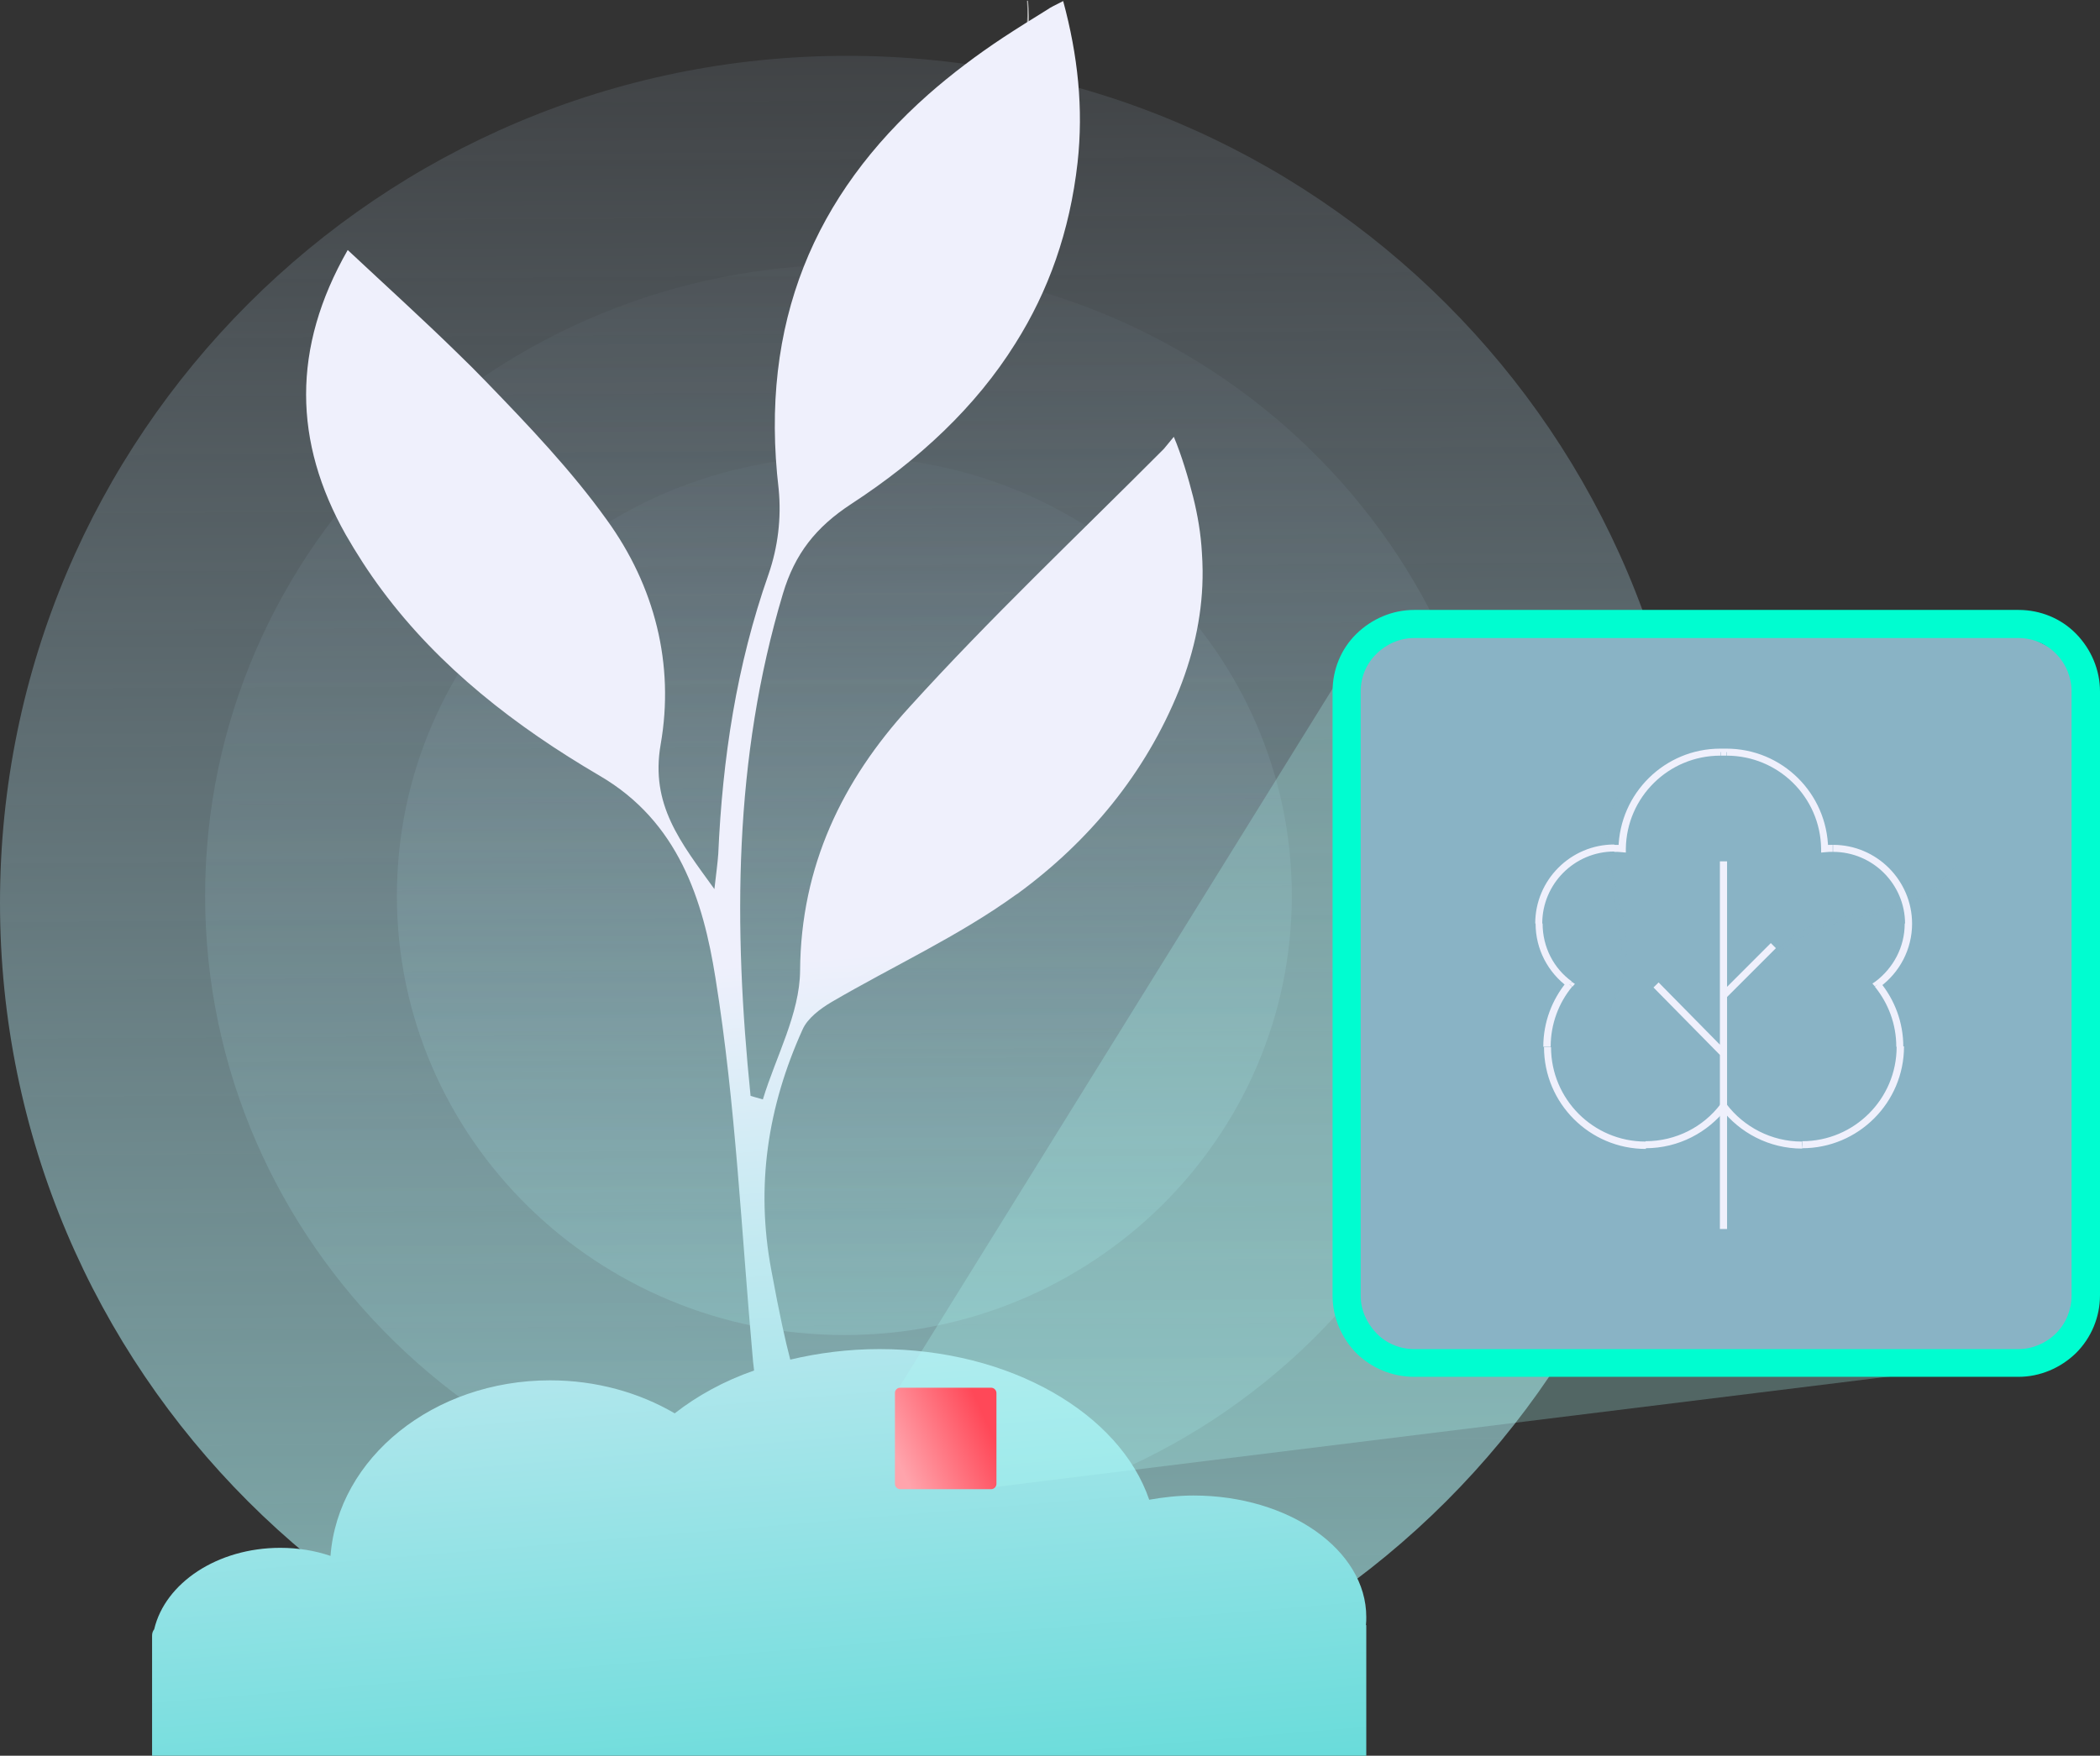 <?xml version="1.0" encoding="utf-8"?>
<!-- Generator: Adobe Illustrator 28.2.0, SVG Export Plug-In . SVG Version: 6.00 Build 0)  -->
<svg version="1.1" id="Réteg_1" xmlns="http://www.w3.org/2000/svg" xmlns:xlink="http://www.w3.org/1999/xlink" x="0px" y="0px"
	 viewBox="0 0 597.9 500" style="enable-background:new 0 0 597.9 500;" xml:space="preserve">
<rect x="0" y="0" width="597.9" height="500" fill="#333333" stroke="none"/>
<style type="text/css">
	.st0{opacity:0.6;fill:#FFFFFF;enable-background:new    ;}
	.st1{fill:url(#SVGID_1_);}
	.st2{fill:url(#SVGID_00000170963915857488480600000012216566676860253367_);fill-opacity:0.3;}
	.st3{fill:url(#SVGID_00000093141301326292522140000016408370283058642063_);fill-opacity:0.3;}
	.st4{fill:url(#SVGID_00000079483771909364437100000000398794969585892531_);}
	.st5{opacity:0.25;fill:#B3FFFB;enable-background:new    ;}
	.st6{fill:#89B3C5;}
	.st7{fill:#00FDD0;}
	.st8{fill:url(#SVGID_00000127764665970552855380000000574805062282426240_);}
	.st9{opacity:0.6;fill:#89B3C5;enable-background:new    ;}
	.st10{fill:none;stroke:#EFF0FC;stroke-width:2.046;}
	.st11{fill:#EFF0FC;}
</style>
<g>
	<path class="st0" d="M170.4,193.8c-0.6-2.8-1.4-5.7-2.3-8.4c-0.9-2.8-1.9-5.5-2.9-8.2l-0.8-2l-0.9-2c-0.6-1.3-1.2-2.6-1.9-3.9
		c-1.3-2.6-2.7-5.1-4.2-7.6c-1.5-2.5-3-4.9-4.7-7.2c-1.6-2.3-3.4-4.6-5.4-6.7c-3.9-4.3-8.1-8.2-12.4-12.2c-4.3-4-8.6-7.9-12.7-12.1
		c-2.1-2.1-4.1-4.3-6-6.5s-3.8-4.5-5.5-7c-1.7-2.4-3.2-4.9-4.6-7.5l-0.5-1l-0.5-1c-0.3-0.7-0.6-1.3-0.9-2c-0.6-1.4-1.1-2.7-1.6-4.1
		c-1.9-5.6-2.7-11.5-2.5-17.4l0.3,0l0.1,2.2l0,1.1c0,0.4,0.1,0.7,0.1,1.1l0.2,2.2l0.4,2.1l0.2,1.1l0.2,1.1c0.2,0.7,0.3,1.4,0.5,2.1
		c0.4,1.4,0.8,2.8,1.4,4.1c0.5,1.3,1.1,2.7,1.7,4c0.3,0.7,0.7,1.3,1,1.9l0.5,1l0.5,0.9c1.4,2.5,3,4.9,4.8,7.3
		c1.7,2.3,3.6,4.5,5.5,6.7c1.9,2.2,4,4.2,6.1,6.3c4.2,4.1,8.6,7.9,13,11.7c4.4,3.8,8.8,7.7,13,12c2.1,2.1,4,4.5,5.7,6.9l1.3,1.8
		l0.6,0.9l0.6,0.9l1.2,1.9c0.4,0.6,0.8,1.3,1.1,1.9c1.4,2.6,2.8,5.2,4,8c0.6,1.4,1.2,2.7,1.7,4.1c0.3,0.7,0.5,1.4,0.8,2.1l0.7,2.1
		c0.2,0.7,0.5,1.4,0.7,2.1c0.2,0.7,0.4,1.4,0.6,2.1c0.4,1.4,0.7,2.9,1,4.3c0.6,2.9,1,5.8,1.2,8.7L170.4,193.8z"/>
	<path class="st0" d="M238.9,258.1c0.9-2.8,1.9-5.5,3-8.2c1.1-2.7,2.3-5.3,3.6-7.9l1-1.9l1.1-1.9c0.7-1.3,1.4-2.5,2.2-3.7
		c1.5-2.5,3.1-4.9,4.8-7.2s3.5-4.6,5.4-6.8c1.8-2.2,3.8-4.3,5.9-6.2c4.2-3.9,8.8-7.5,13.4-11.1c4.6-3.6,9.3-7.1,13.8-10.9
		c2.2-1.9,4.4-3.9,6.5-5.9c2.1-2,4.2-4.2,6-6.4c1.9-2.3,3.7-4.6,5.3-7.1l0.6-0.9l0.6-1c0.4-0.6,0.8-1.3,1.1-1.9
		c0.7-1.3,1.4-2.6,1.9-4c2.4-5.4,3.7-11.2,4-17.1l-0.3,0l-0.3,2.2l-0.1,1.1c-0.1,0.4-0.1,0.7-0.2,1.1l-0.4,2.1l-0.6,2.1l-0.3,1.1
		l-0.3,1c-0.2,0.7-0.4,1.4-0.7,2.1c-0.6,1.4-1.1,2.7-1.7,4c-0.7,1.3-1.3,2.6-2,3.8c-0.4,0.6-0.8,1.2-1.1,1.8l-0.6,0.9l-0.6,0.9
		c-1.6,2.4-3.4,4.7-5.4,6.8c-1.9,2.2-4,4.2-6.1,6.2c-2.1,2-4.3,3.8-6.6,5.7c-4.5,3.7-9.2,7.1-14,10.5c-4.7,3.4-9.5,6.9-14,10.8
		c-2.3,2-4.4,4.1-6.3,6.4l-1.4,1.7l-0.7,0.9l-0.7,0.9l-1.3,1.8c-0.5,0.6-0.9,1.2-1.3,1.8c-1.7,2.5-3.2,5-4.6,7.6
		c-0.7,1.3-1.4,2.6-2,3.9c-0.3,0.7-0.7,1.3-1,2l-0.9,2c-0.3,0.7-0.6,1.4-0.8,2c-0.3,0.7-0.6,1.4-0.8,2.1c-0.5,1.4-1,2.8-1.4,4.2
		c-0.9,2.8-1.5,5.7-2,8.6L238.9,258.1z"/>
	<path class="st0" d="M230.6,121.4c0.4-2.9,1-5.7,1.7-8.6c0.7-2.8,1.5-5.6,2.4-8.3l0.7-2.1l0.7-2c0.5-1.4,1-2.7,1.6-4
		c1.1-2.7,2.3-5.3,3.6-7.8c1.3-2.6,2.7-5.1,4.2-7.5c1.5-2.5,3.1-4.8,4.9-7c3.5-4.5,7.5-8.8,11.5-13s8-8.5,11.9-13
		c1.9-2.2,3.8-4.5,5.5-6.9c1.8-2.4,3.4-4.8,5-7.3c1.5-2.5,2.9-5.1,4.1-7.9l0.5-1l0.4-1c0.3-0.7,0.6-1.4,0.8-2.1
		c0.5-1.4,0.9-2.8,1.3-4.2c1.5-5.7,1.9-11.6,1.3-17.5l-0.3,0l0.1,2.2l0,1.1c0,0.4,0,0.7,0,1.1l-0.1,2.2L292,8.7l-0.1,1.1l-0.2,1.1
		c-0.1,0.7-0.2,1.4-0.4,2.1c-0.3,1.4-0.6,2.8-1.1,4.2c-0.5,1.4-0.9,2.8-1.4,4.1c-0.3,0.7-0.6,1.3-0.8,2l-0.4,1l-0.5,1
		c-1.2,2.6-2.7,5.1-4.2,7.6c-1.6,2.4-3.3,4.8-5.1,7.1c-1.8,2.3-3.7,4.5-5.6,6.7c-3.9,4.3-8,8.4-12.1,12.6
		c-4.1,4.1-8.3,8.3-12.1,12.8c-1.9,2.3-3.7,4.7-5.2,7.3l-1.1,1.9l-0.6,1l-0.5,1l-1,2c-0.3,0.7-0.7,1.3-1,2c-1.2,2.7-2.4,5.4-3.4,8.2
		c-0.5,1.4-1,2.8-1.4,4.2c-0.2,0.7-0.4,1.4-0.6,2.1l-0.5,2.1c-0.2,0.7-0.4,1.4-0.5,2.1c-0.2,0.7-0.3,1.4-0.5,2.2
		c-0.3,1.5-0.5,2.9-0.7,4.4c-0.4,2.9-0.6,5.9-0.6,8.8L230.6,121.4z"/>
	<path d="M424.4,267c-0.1,0.1-0.1,0.3-0.2,0.5C424.3,267.4,424.3,267.2,424.4,267z"/>
	<path d="M421.2,264.1l-0.9,1v0c0,0,0,0,0-0.1C420.5,264.6,420.8,264.3,421.2,264.1z"/>
	<g>
		
			<linearGradient id="SVGID_1_" gradientUnits="userSpaceOnUse" x1="239.312" y1="534.594" x2="244.252" y2="1381.57" gradientTransform="matrix(1 0 0 1 0 -597.245)">
			<stop  offset="0" style="stop-color:#CAE0FF;stop-opacity:0"/>
			<stop  offset="1" style="stop-color:#99FEEC"/>
		</linearGradient>
		<path class="st1" d="M241.2,498.2c133.2,0,241.2-108,241.2-241.2S374.4,15.9,241.2,15.9S0,123.9,0,257.1S108,498.2,241.2,498.2z"
			/>
		
			<linearGradient id="SVGID_00000031900631383954548900000015491343556143249792_" gradientUnits="userSpaceOnUse" x1="241.365" y1="614.042" x2="244.957" y2="1245.279" gradientTransform="matrix(1 0 0 1 0 -597.245)">
			<stop  offset="0" style="stop-color:#CAE0FF;stop-opacity:0"/>
			<stop  offset="1" style="stop-color:#99FEEC"/>
		</linearGradient>
		<path style="fill:url(#SVGID_00000031900631383954548900000015491343556143249792_);fill-opacity:0.3;" d="M242.7,434.8
			c101.8,0,184.3-80.5,184.3-179.7S344.5,75.3,242.7,75.3S58.4,155.8,58.4,255.1C58.4,354.3,140.9,434.8,242.7,434.8z"/>
		
			<linearGradient id="SVGID_00000137125776742903695780000018414400665733803935_" gradientUnits="userSpaceOnUse" x1="239.49" y1="686.429" x2="242.007" y2="1125.899" gradientTransform="matrix(1 0 0 1 0 -597.245)">
			<stop  offset="0" style="stop-color:#CAE0FF;stop-opacity:0"/>
			<stop  offset="1" style="stop-color:#99FEEC"/>
		</linearGradient>
		<path style="fill:url(#SVGID_00000137125776742903695780000018414400665733803935_);fill-opacity:0.3;" d="M240.4,380.2
			c70.4,0,127.4-56,127.4-125.1c0-69.1-57-125.1-127.4-125.1S113,186,113,255.1C113,324.2,170.1,380.2,240.4,380.2z"/>
		
			<linearGradient id="SVGID_00000157275890825994193550000010296595388026962857_" gradientUnits="userSpaceOnUse" x1="234.77" y1="1298.131" x2="176.525" y2="602.356" gradientTransform="matrix(1 0 0 1 0 -597.245)">
			<stop  offset="0" style="stop-color:#00CCC0"/>
			<stop  offset="0.611" style="stop-color:#EFF0FC"/>
		</linearGradient>
		<path style="fill:url(#SVGID_00000157275890825994193550000010296595388026962857_);" d="M302.7,0.3c4.2,15.5,5.8,30.6,4.1,46
			c-2.2,19.6-8.3,36.6-17.7,51.5c-11.3,18.1-27.4,33.1-46.7,45.7c-10.1,6.6-16.1,14.2-19.5,25.6c-14.1,47.1-14.1,94.8-9.2,143l3.5,1
			c3.7-12.2,10.5-24.4,10.6-36.7c0.2-29.8,12.1-54.2,31.1-75c23-25.4,48-49,72.2-73.3c0.6-0.6,0,0,3.1-3.7
			c2.1,4.9,4.2,11.9,5.5,17.1c1.3,5.2,2.2,10.5,2.5,15.9c0.1,1.7,0.2,3.4,0.2,5.1c0.1,11.4-2.2,22.7-6.7,34
			c-9.6,23.8-25.7,43.2-46.1,58.1l-0.2,0.1c-16.4,11.9-35.1,20.4-52.7,30.7c-3.2,1.9-6.8,4.6-8.2,7.8c-9.9,21.9-13.4,44.5-8.9,68.5
			c2.4,13,3.9,19.7,5.4,25.5c8-1.9,16.5-3,25.4-3c37.2,0,68.4,18.3,76.8,42.9c4-0.7,8.3-1.2,12.6-1.2c27.2,0,49.2,15.5,49.2,34.6
			c0,0.8,0,1.5-0.1,2.3h0.1V500H43.3v-34.2c0-0.7,0.2-1.3,0.6-1.8c3.1-13.2,18-23.2,35.9-23.2c5.1,0,9.9,0.8,14.3,2.3
			c2.1-27.9,29.3-50,62.5-50c13.2,0,25.4,3.5,35.5,9.4c6.4-5,14-9.2,22.6-12.2c-0.1-0.9-0.2-1.7-0.3-2.6
			c-3.3-36.4-4.9-73.1-10.7-109.2c-3.5-22.1-10.5-44.5-33-57.6c-23.9-14-45.6-30.8-62-52.9c-3.8-5.1-7.2-10.4-10.3-15.8
			c-14.8-26.3-15.4-53,0.6-81c10.9,10.2,21.4,19.7,31.4,29.5c2.7,2.6,5.4,5.3,8,8c12.1,12.5,24.3,25.3,34.4,39.4
			c13.6,18.8,19.3,41.1,15.3,63.9c-3,17.2,5.7,27.9,15.3,41.2c0.5-4.4,0.9-7.2,1.1-10c1.2-27.2,5.2-53.7,14.3-79.6
			c2.7-7.8,3.7-16.1,2.9-24.3c-5.6-47.5,10.4-83.9,42.6-112.4c6.7-5.9,13.9-11.3,21.3-16.2c4.1-2.7,8.3-5.3,12.5-7.9
			C299.2,2,300.4,1.5,302.7,0.3z"/>
		<path class="st5" d="M282.3,423.6l298.6-36.9L386.3,185L255,396.7L282.3,423.6z"/>
		<path class="st6" d="M383.4,193.4v178.9c0,4.2,1.7,8.2,4.6,11.1c3,3,7,4.6,11.1,4.6H578c4.2,0,8.2-1.7,11.1-4.6
			c3-3,4.6-7,4.6-11.2V189.8c-33.6-18.5-24.6-12.3-102.7-12.3h-92c-4.2,0-8.2,1.7-11.1,4.6C385,185.2,383.4,189.2,383.4,193.4z"/>
		<path class="st7" d="M402.6,392.1h172.1c6.1,0,12-2.5,16.4-6.8c4.3-4.3,6.8-10.2,6.8-16.4V196.9c0-6.1-2.5-12-6.8-16.4
			s-10.2-6.8-16.4-6.8H402.6c-6.1,0-12,2.5-16.4,6.8s-6.8,10.2-6.8,16.4v172.1c0,6.1,2.5,12,6.8,16.4
			C390.6,389.7,396.5,392.1,402.6,392.1z M574.7,181.7c4,0,7.9,1.6,10.7,4.5c2.8,2.8,4.4,6.7,4.4,10.7v172.1c0,4-1.6,7.9-4.4,10.7
			c-2.8,2.8-6.7,4.5-10.7,4.5H402.6c-4,0-7.9-1.6-10.7-4.5c-2.8-2.9-4.5-6.7-4.5-10.7V196.9c0-4,1.6-7.9,4.5-10.7
			c2.8-2.8,6.7-4.5,10.7-4.5L574.7,181.7L574.7,181.7z"/>
		
			<linearGradient id="SVGID_00000154420687996819754930000002733898173154588062_" gradientUnits="userSpaceOnUse" x1="280.669" y1="1001.735" x2="255.554" y2="1012.935" gradientTransform="matrix(1 0 0 1 0 -597.245)">
			<stop  offset="0" style="stop-color:#FF4858"/>
			<stop  offset="1" style="stop-color:#FFA4AC"/>
		</linearGradient>
		<path style="fill:url(#SVGID_00000154420687996819754930000002733898173154588062_);" d="M256.3,395.2h25.9c0.8,0,1.5,0.7,1.5,1.5
			v25.9c0,0.8-0.7,1.5-1.5,1.5h-25.9c-0.8,0-1.5-0.7-1.5-1.5v-25.9C254.8,395.8,255.5,395.2,256.3,395.2z"/>
		<path class="st9" d="M458,288.5c0.5-1.3,1-2.6,1.4-3.9c0.4-1.3,0.7-2.6,1-3.9l0.2-1l0.2-1c0.1-0.7,0.2-1.3,0.3-2
			c0.2-1.3,0.3-2.7,0.4-4.1c0.1-1.4,0.1-2.7,0.1-4.1c0-1.4-0.1-2.7-0.3-4c-0.4-2.7-1-5.4-1.6-8.1c-0.6-2.7-1.2-5.4-1.7-8.1
			c-0.2-1.4-0.4-2.7-0.6-4.1c-0.2-1.4-0.2-2.8-0.3-4.2c0-1.4,0.1-2.8,0.2-4.2l0.1-0.5l0.1-0.5c0.1-0.3,0.1-0.7,0.2-1
			c0.2-0.7,0.3-1.4,0.5-2c0.8-2.7,2-5.2,3.7-7.4l0.1,0.1l-0.6,0.9l-0.3,0.4c-0.1,0.1-0.2,0.3-0.2,0.5l-0.5,0.9l-0.4,0.9l-0.2,0.5
			l-0.2,0.5c-0.1,0.3-0.3,0.6-0.4,1c-0.2,0.7-0.4,1.3-0.6,2c-0.2,0.7-0.3,1.3-0.4,2c-0.1,0.3-0.1,0.7-0.1,1l-0.1,0.5l0,0.5
			c-0.1,1.4-0.1,2.7-0.1,4.1c0,1.4,0.2,2.7,0.4,4.1c0.2,1.4,0.4,2.7,0.7,4.1c0.5,2.7,1.2,5.3,1.9,8c0.7,2.7,1.4,5.4,1.8,8.1
			c0.2,1.4,0.4,2.8,0.4,4.2l0,1.1v0.5l0,0.5l-0.1,1.1c0,0.3,0,0.7-0.1,1c-0.1,1.4-0.3,2.8-0.6,4.1c-0.1,0.7-0.3,1.4-0.5,2
			c-0.1,0.3-0.2,0.7-0.3,1l-0.3,1c-0.1,0.3-0.2,0.7-0.3,1c-0.1,0.3-0.2,0.7-0.3,1c-0.2,0.7-0.5,1.3-0.8,1.9
			c-0.5,1.3-1.1,2.5-1.9,3.7L458,288.5z"/>
		<path class="st9" d="M500.7,276.5c0.9-1,1.9-2,2.9-2.9c1-0.9,2.1-1.8,3.2-2.6l0.8-0.6l0.8-0.6c0.6-0.4,1.1-0.8,1.7-1.1
			c1.1-0.7,2.3-1.4,3.5-2.1c1.2-0.6,2.4-1.2,3.6-1.8c1.2-0.6,2.5-1,3.8-1.4c2.6-0.8,5.3-1.4,8-2s5.4-1.2,8.1-1.9
			c1.3-0.4,2.7-0.7,4-1.2c1.3-0.4,2.6-0.9,3.9-1.5c1.3-0.6,2.5-1.2,3.7-2l0.4-0.3l0.4-0.3c0.3-0.2,0.6-0.4,0.9-0.6
			c0.6-0.4,1.1-0.8,1.6-1.3c2.1-1.8,3.9-4,5.2-6.4l-0.1-0.1l-0.6,0.9l-0.3,0.4c-0.1,0.1-0.2,0.3-0.3,0.4l-0.6,0.8l-0.7,0.8l-0.3,0.4
			l-0.4,0.4c-0.2,0.2-0.5,0.5-0.7,0.7c-0.5,0.5-1,0.9-1.5,1.4c-0.5,0.4-1.1,0.8-1.6,1.2c-0.3,0.2-0.6,0.4-0.9,0.6l-0.4,0.3l-0.4,0.3
			c-1.2,0.7-2.4,1.3-3.7,1.8c-1.3,0.5-2.5,1-3.8,1.4c-1.3,0.4-2.6,0.8-4,1.1c-2.7,0.6-5.4,1.1-8.1,1.6c-2.7,0.5-5.4,1-8.1,1.7
			c-1.4,0.4-2.7,0.8-4,1.4l-1,0.4l-0.5,0.2l-0.5,0.2l-0.9,0.5c-0.3,0.2-0.6,0.3-0.9,0.5c-1.2,0.7-2.4,1.5-3.5,2.3
			c-0.6,0.4-1.1,0.8-1.7,1.3c-0.3,0.2-0.5,0.4-0.8,0.7l-0.8,0.7c-0.3,0.2-0.5,0.5-0.8,0.7c-0.3,0.2-0.5,0.5-0.8,0.7
			c-0.5,0.5-1,1-1.4,1.5c-0.9,1-1.8,2.1-2.6,3.3L500.7,276.5z"/>
		<path class="st10" d="M490.7,350V300 M490.7,245.3v38.2 M490.7,283.5l14.2-14.2 M490.7,283.5V300 M490.7,300l-19.2-19.5"/>
		<path class="st11" d="M491.6,214.2v-1l0,0V214.2z M519.5,241.7l-1,0l0,1.1l1.1-0.1L519.5,241.7z M521.9,241.6v-1l0,0V241.6z
			 M543.3,263h1l0,0H543.3z M534.6,280.3l-0.6-0.8l-0.9,0.6l0.7,0.8L534.6,280.3z M541,298.1h1l0,0H541z M513,326.1v1l0,0V326.1z
			 M490.7,315l0.8-0.6l-0.8-1.1l-0.8,1.1L490.7,315z M468.5,326.1v1l0,0V326.1z M440.5,298.1h-1l0,0H440.5z M446.9,280.3l0.8,0.7
			l0.7-0.8l-0.9-0.6L446.9,280.3z M438.1,263h-1l0,0H438.1z M459.6,241.6v-1l0,0V241.6z M461.9,241.7l-0.1,1l1.1,0.1l0-1.1
			L461.9,241.7z M489.9,214.2v-1l0,0V214.2z M490.7,214.2l0,1h0h0L490.7,214.2z M491.6,214.2v1c14.7,0,26.7,11.8,26.9,26.5l1,0l1,0
			c-0.3-15.8-13.1-28.5-29-28.5V214.2z M519.5,241.7l0.1,1c0.7-0.1,1.5-0.1,2.2-0.1v-1v-1c-0.8,0-1.6,0-2.4,0.1L519.5,241.7z
			 M521.9,241.6v1c11.3,0,20.5,9.2,20.5,20.5h1h1c0-12.4-10.1-22.5-22.5-22.5V241.6z M543.3,263h-1c0,6.8-3.3,12.7-8.3,16.5l0.6,0.8
			l0.6,0.8c5.6-4.1,9.2-10.7,9.2-18.1H543.3z M534.6,280.3l-0.8,0.7c3.8,4.7,6.1,10.6,6.1,17.1h1h1c0-7-2.5-13.4-6.6-18.4
			L534.6,280.3z M541,298.1h-1c0,14.9-12.1,26.9-26.9,26.9v1v1c16,0,29-13,29-29H541z M513,326.1v-1c-8.7,0-16.5-4.2-21.4-10.6
			l-0.8,0.6l-0.8,0.6c5.3,6.9,13.7,11.4,23.1,11.4L513,326.1L513,326.1z M490.7,315l-0.8-0.6c-4.9,6.5-12.7,10.6-21.4,10.6v1v1
			c9.4,0,17.8-4.5,23.1-11.4L490.7,315z M468.5,326.1v-1c-14.9,0-26.9-12.1-26.9-26.9h-1h-1c0,16,13,29,29,29V326.1z M440.5,298.1h1
			c0-6.5,2.3-12.5,6.1-17.1l-0.8-0.7l-0.8-0.6c-4.1,5-6.6,11.4-6.6,18.4L440.5,298.1L440.5,298.1z M446.9,280.3l0.6-0.8
			c-5.1-3.7-8.3-9.7-8.3-16.5h-1h-1c0,7.4,3.6,14,9.2,18.1L446.9,280.3z M438.1,263h1c0-11.3,9.2-20.5,20.5-20.5v-1v-1
			c-12.4,0-22.5,10.1-22.5,22.5H438.1z M459.6,241.6v1c0.7,0,1.5,0,2.2,0.1l0.1-1l0.1-1c-0.8-0.1-1.6-0.1-2.4-0.1L459.6,241.6
			L459.6,241.6z M461.9,241.7l1,0c0.2-14.7,12.2-26.5,26.9-26.5v-1v-1c-15.8,0-28.7,12.7-29,28.5L461.9,241.7z M489.9,214.2v1
			c0.3,0,0.6,0,0.8,0l0-1l0-1c-0.3,0-0.6,0-0.9,0V214.2z M490.7,214.2l0,1c0.3,0,0.6,0,0.8,0v-1v-1c-0.3,0-0.6,0-0.9,0L490.7,214.2z
			"/>
	</g>
</g>
</svg>
